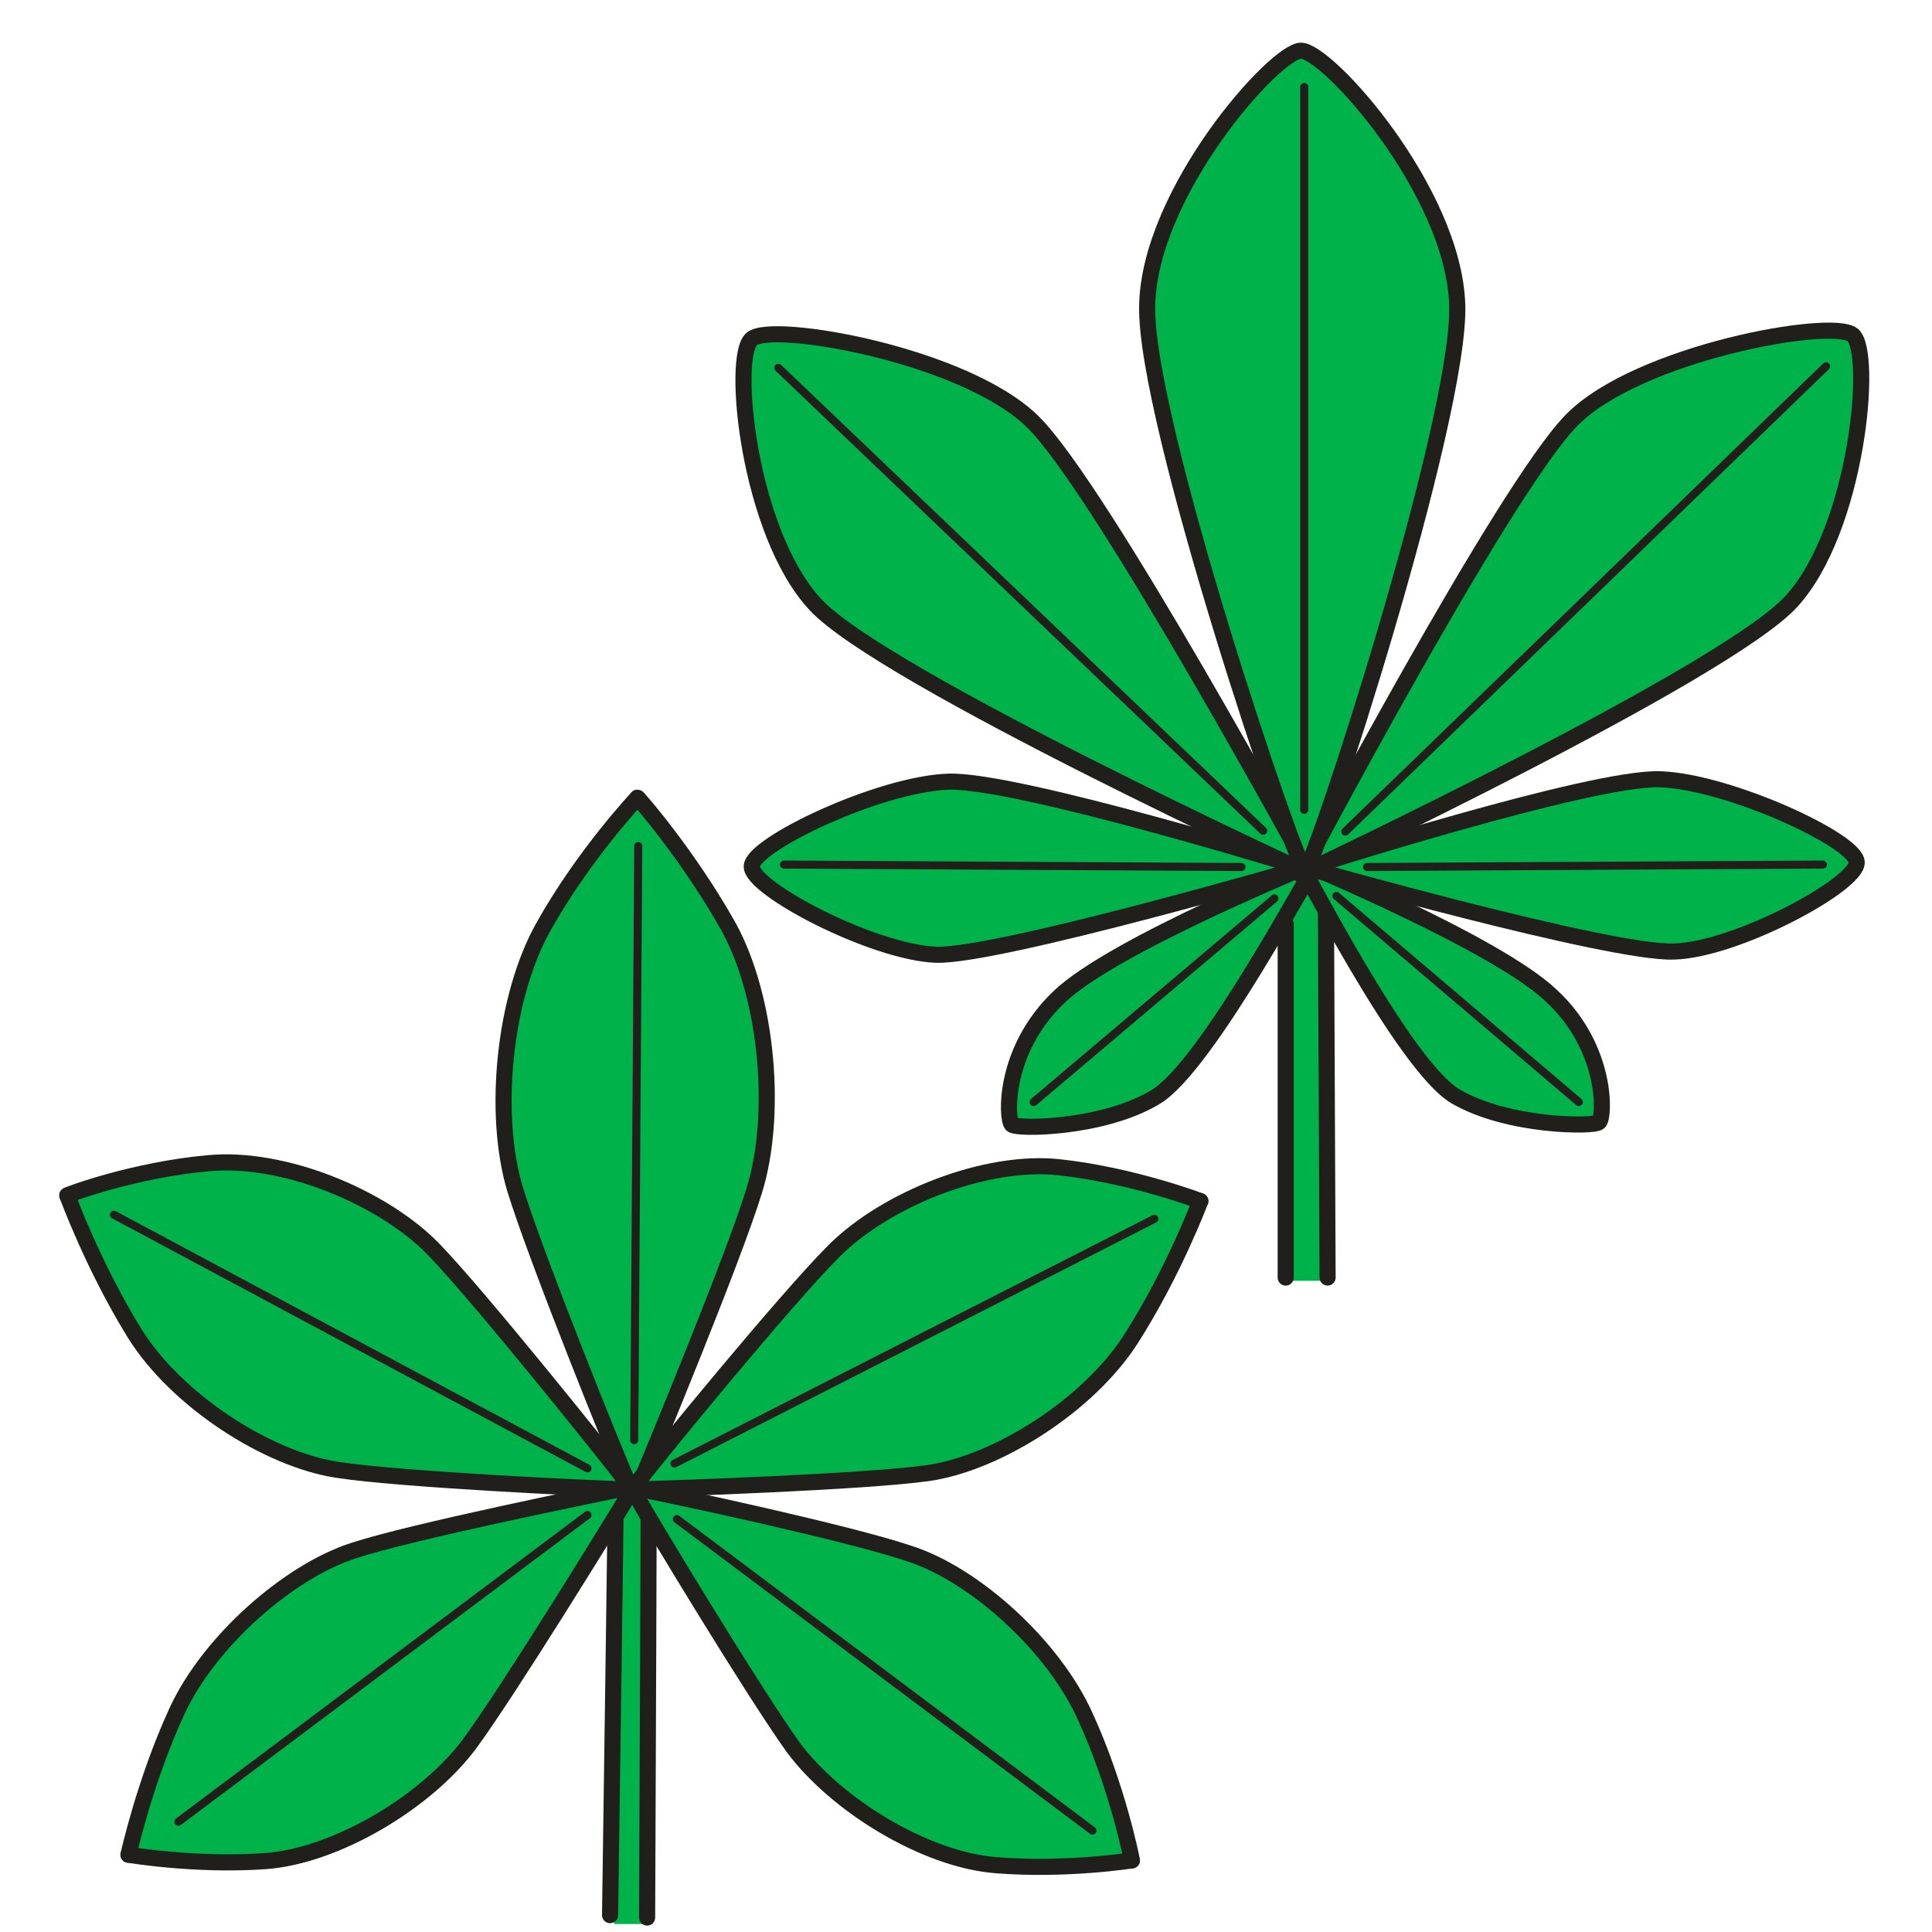 <?xml version="1.0" encoding="utf-8"?>
<!-- Generator: Adobe Illustrator 16.0.4, SVG Export Plug-In . SVG Version: 6.00 Build 0)  -->
<!DOCTYPE svg PUBLIC "-//W3C//DTD SVG 1.1//EN" "http://www.w3.org/Graphics/SVG/1.1/DTD/svg11.dtd">
<svg version="1.1" id="Ebene_1" xmlns="http://www.w3.org/2000/svg" xmlns:xlink="http://www.w3.org/1999/xlink" x="0px" y="0px"
	 width="68.031px" height="68.032px" viewBox="0 0 68.031 68.032" enable-background="new 0 0 68.031 68.032" xml:space="preserve">
<rect y="0" fill="none" width="68.032" height="68.032"/>
<g>
	<defs>
		<rect id="SVGID_1_" y="0.001" width="68.031" height="68.031"/>
	</defs>
	<clipPath id="SVGID_2_">
		<use xlink:href="#SVGID_1_"  overflow="visible"/>
	</clipPath>
	<path clip-path="url(#SVGID_2_)" fill-rule="evenodd" clip-rule="evenodd" fill="#00B24A" d="M21.907,46.942
		c0,1.983-0.17,13.976-0.284,20.807h1.362c0.028-6.689,0.085-19.645,0.085-21.005C22.559,46.799,22.219,46.744,21.907,46.942"/>
	
		<path clip-path="url(#SVGID_2_)" fill="none" stroke="#211F1B" stroke-width="0.567" stroke-linecap="round" stroke-linejoin="round" stroke-miterlimit="10" d="
		M22.787,67.522c0.028-6.548,0.057-14.344,0.057-15.364c-0.511,0.028-0.851,0-1.163,0.198c0,1.475-0.114,8.73-0.199,15.081"/>
	<path clip-path="url(#SVGID_2_)" fill-rule="evenodd" clip-rule="evenodd" fill="#00B24A" d="M22.333,52.414
		c0,0,0.114,0.027,0.17-0.086c0.482-1.162,3.318-7.993,4.056-10.402c0.822-2.637,0.482-6.776-0.908-9.298
		c-1.418-2.523-3.176-4.536-3.204-4.536c0,0-1.872,1.985-3.29,4.508c-1.418,2.494-1.815,6.632-1.021,9.27
		c0.738,2.408,3.517,9.297,4.027,10.459C22.19,52.441,22.333,52.414,22.333,52.414"/>
	
		<path clip-path="url(#SVGID_2_)" fill="none" stroke="#211F1B" stroke-width="0.567" stroke-linecap="round" stroke-linejoin="round" stroke-miterlimit="10" d="
		M22.163,52.328c0.028,0.114,0.17,0.086,0.17,0.086s0.114,0.028,0.17-0.086c0.482-1.162,3.318-7.993,4.056-10.402
		c0.822-2.637,0.481-6.775-0.908-9.298c-1.418-2.523-3.176-4.536-3.204-4.536"/>
	
		<path clip-path="url(#SVGID_2_)" fill="none" stroke="#211F1B" stroke-width="0.567" stroke-linecap="round" stroke-linejoin="round" stroke-miterlimit="10" d="
		M22.446,28.091c0,0-1.872,1.984-3.29,4.507c-1.418,2.494-1.814,6.633-1.021,9.27c0.738,2.409,3.517,9.297,4.027,10.459"/>
	<path clip-path="url(#SVGID_2_)" fill-rule="evenodd" clip-rule="evenodd" fill="#00B24A" d="M22.078,52.356
		c0,0-0.057,0.086-0.142,0.086c-1.134-0.028-7.798-0.341-10.038-0.682c-2.467-0.367-5.672-2.437-7.146-4.79
		c-1.475-2.382-2.382-4.875-2.382-4.875c0-0.028,2.382-0.907,4.962-1.135c2.609-0.255,6.097,1.163,7.912,3.005
		c1.645,1.701,6.068,7.229,6.806,8.192C22.135,52.243,22.078,52.356,22.078,52.356"/>
	
		<path clip-path="url(#SVGID_2_)" fill="none" stroke="#211F1B" stroke-width="0.567" stroke-linecap="round" stroke-linejoin="round" stroke-miterlimit="10" d="
		M2.37,42.095c0-0.028,2.382-0.907,4.962-1.134c2.609-0.257,6.097,1.161,7.912,3.005c1.645,1.699,6.068,7.228,6.806,8.191
		c0.085,0.084,0.028,0.198,0.028,0.198s-0.057,0.086-0.142,0.086"/>
	
		<path clip-path="url(#SVGID_2_)" fill="none" stroke="#211F1B" stroke-width="0.567" stroke-linecap="round" stroke-linejoin="round" stroke-miterlimit="10" d="
		M21.936,52.442c-1.134-0.028-7.798-0.341-10.038-0.682c-2.467-0.367-5.671-2.437-7.146-4.791c-1.475-2.381-2.382-4.875-2.382-4.875
		"/>
	<path clip-path="url(#SVGID_2_)" fill-rule="evenodd" clip-rule="evenodd" fill="#00B24A" d="M22.446,52.356
		c0,0,0.057,0.086,0.142,0.086c1.134-0.028,7.798-0.256,10.066-0.567c2.439-0.34,5.672-2.381,7.175-4.733
		c1.503-2.354,2.438-4.849,2.438-4.849s-2.382-0.907-4.963-1.189c-2.58-0.283-6.096,1.105-7.939,2.947
		c-1.673,1.673-6.153,7.144-6.891,8.107C22.389,52.243,22.446,52.356,22.446,52.356"/>
	
		<path clip-path="url(#SVGID_2_)" fill="none" stroke="#211F1B" stroke-width="0.567" stroke-linecap="round" stroke-linejoin="round" stroke-miterlimit="10" d="
		M42.268,42.293c0,0-2.382-0.907-4.963-1.19c-2.58-0.284-6.096,1.105-7.939,2.948c-1.673,1.672-6.154,7.142-6.891,8.106
		c-0.085,0.085-0.028,0.198-0.028,0.198s0.056,0.085,0.141,0.085"/>
	
		<path clip-path="url(#SVGID_2_)" fill="none" stroke="#211F1B" stroke-width="0.567" stroke-linecap="round" stroke-linejoin="round" stroke-miterlimit="10" d="
		M22.588,52.442c1.134-0.028,7.798-0.256,10.067-0.567c2.439-0.34,5.671-2.381,7.174-4.733c1.503-2.354,2.438-4.848,2.438-4.848"/>
	<path clip-path="url(#SVGID_2_)" fill-rule="evenodd" clip-rule="evenodd" fill="#00B24A" d="M22.134,52.499
		c0,0,0.028,0.085-0.028,0.198c-0.596,0.991-4.225,6.888-5.587,8.73c-1.531,2.041-4.707,3.94-7.202,4.11
		c-2.468,0.17-4.793-0.227-4.793-0.227s0.568-2.581,1.702-5.046c1.134-2.466,3.941-4.933,6.238-5.669
		c2.099-0.681,8.422-1.956,9.5-2.183C22.077,52.414,22.134,52.499,22.134,52.499"/>
	
		<path clip-path="url(#SVGID_2_)" fill="none" stroke="#211F1B" stroke-width="0.567" stroke-linecap="round" stroke-linejoin="round" stroke-miterlimit="10" d="
		M22.106,52.697c-0.596,0.992-4.225,6.888-5.586,8.729c-1.532,2.041-4.707,3.941-7.203,4.111c-2.467,0.17-4.793-0.228-4.793-0.228"
		/>
	
		<path clip-path="url(#SVGID_2_)" fill="none" stroke="#211F1B" stroke-width="0.567" stroke-linecap="round" stroke-linejoin="round" stroke-miterlimit="10" d="
		M4.524,65.311c0,0,0.567-2.58,1.702-5.046c1.134-2.466,3.941-4.934,6.238-5.669c2.099-0.682,8.422-1.956,9.499-2.183
		c0.114,0,0.171,0.084,0.171,0.084s0.028,0.085-0.028,0.199"/>
	<path clip-path="url(#SVGID_2_)" fill-rule="evenodd" clip-rule="evenodd" fill="#00B24A" d="M22.39,52.499
		c0,0-0.029,0.085,0.028,0.198c0.567,1.021,4.14,6.916,5.501,8.815c1.503,2.041,4.651,3.968,7.147,4.167
		c2.467,0.198,4.792-0.17,4.792-0.17c0-0.029-0.511-2.609-1.645-5.074c-1.106-2.466-3.886-4.989-6.182-5.726
		C29.96,54,23.638,52.64,22.56,52.441C22.447,52.414,22.39,52.499,22.39,52.499"/>
	
		<path clip-path="url(#SVGID_2_)" fill="none" stroke="#211F1B" stroke-width="0.567" stroke-linecap="round" stroke-linejoin="round" stroke-miterlimit="10" d="
		M22.418,52.697c0.567,1.021,4.14,6.916,5.501,8.814c1.503,2.041,4.65,3.97,7.146,4.167c2.467,0.199,4.792-0.169,4.792-0.169"/>
	
		<path clip-path="url(#SVGID_2_)" fill="none" stroke="#211F1B" stroke-width="0.567" stroke-linecap="round" stroke-linejoin="round" stroke-miterlimit="10" d="
		M39.857,65.509c0-0.028-0.511-2.608-1.646-5.074c-1.105-2.466-3.885-4.989-6.182-5.726C29.961,54,23.637,52.64,22.56,52.442
		c-0.113-0.029-0.17,0.056-0.17,0.056s-0.029,0.086,0.029,0.198"/>
	
		<rect x="45.245" y="30.926" clip-path="url(#SVGID_2_)" fill-rule="evenodd" clip-rule="evenodd" fill="#00B24A" width="1.503" height="14.174"/>
	<path clip-path="url(#SVGID_2_)" fill-rule="evenodd" clip-rule="evenodd" fill="#00B24A" d="M46.408,30.331
		c-0.114,0-3.886,7.228-5.729,8.305c-1.843,1.106-4.849,1.135-5.048,0.964c-0.198-0.198-0.312-2.607,1.645-4.479
		C39.205,33.251,46.493,30.331,46.408,30.331"/>
	
		<path clip-path="url(#SVGID_2_)" fill="none" stroke="#211F1B" stroke-width="0.567" stroke-linecap="round" stroke-linejoin="round" stroke-miterlimit="10" d="
		M46.408,30.331c-0.114,0-3.886,7.228-5.729,8.305c-1.843,1.106-4.849,1.135-5.048,0.964c-0.198-0.198-0.312-2.607,1.645-4.479
		C39.205,33.251,46.493,30.331,46.408,30.331z"/>
	<path clip-path="url(#SVGID_2_)" fill-rule="evenodd" clip-rule="evenodd" fill="#00B24A" d="M45.699,30.303
		c0.085,0,3.714,7.228,5.558,8.305c1.843,1.076,4.877,1.076,5.048,0.906c0.198-0.17,0.312-2.606-1.674-4.449
		C52.675,33.194,45.613,30.303,45.699,30.303"/>
	
		<path clip-path="url(#SVGID_2_)" fill="none" stroke="#211F1B" stroke-width="0.567" stroke-linecap="round" stroke-linejoin="round" stroke-miterlimit="10" d="
		M45.699,30.303c0.085,0,3.714,7.228,5.558,8.305c1.843,1.076,4.877,1.076,5.048,0.906c0.198-0.17,0.312-2.606-1.674-4.449
		C52.675,33.194,45.613,30.303,45.699,30.303z"/>
	<path clip-path="url(#SVGID_2_)" fill-rule="evenodd" clip-rule="evenodd" fill="#00B24A" d="M45.897,30.558
		c0,0-10.096-3.118-12.505-3.033c-2.439,0.085-6.891,2.211-6.92,2.976c-0.056,0.765,4.254,3.033,6.494,3.119
		C35.179,33.676,45.897,30.558,45.897,30.558"/>
	
		<path clip-path="url(#SVGID_2_)" fill="none" stroke="#211F1B" stroke-width="0.567" stroke-linecap="round" stroke-linejoin="round" stroke-miterlimit="10" d="
		M45.897,30.558c0,0-10.096-3.118-12.505-3.033c-2.439,0.085-6.891,2.211-6.92,2.976c-0.056,0.765,4.254,3.033,6.494,3.119
		C35.179,33.676,45.897,30.558,45.897,30.558z"/>
	<path clip-path="url(#SVGID_2_)" fill-rule="evenodd" clip-rule="evenodd" fill="#00B24A" d="M46.011,30.558
		c0,0,10.01-3.203,12.448-3.118c2.411,0.085,6.892,2.154,6.92,2.919c0.057,0.766-4.226,3.09-6.438,3.147
		C56.701,33.591,46.011,30.558,46.011,30.558"/>
	
		<path clip-path="url(#SVGID_2_)" fill="none" stroke="#211F1B" stroke-width="0.567" stroke-linecap="round" stroke-linejoin="round" stroke-miterlimit="10" d="
		M46.011,30.558c0,0,10.01-3.203,12.448-3.118c2.411,0.085,6.892,2.154,6.92,2.919c0.057,0.766-4.226,3.09-6.438,3.147
		C56.701,33.591,46.011,30.558,46.011,30.558z"/>
	<path clip-path="url(#SVGID_2_)" fill-rule="evenodd" clip-rule="evenodd" fill="#00B24A" d="M46.152,30.785
		c0,0-7.401-13.606-9.783-15.931c-2.382-2.352-9.188-3.543-9.897-2.919c-0.737,0.595-0.113,6.831,2.241,9.354
		C31.066,23.839,46.152,30.785,46.152,30.785"/>
	
		<path clip-path="url(#SVGID_2_)" fill="none" stroke="#211F1B" stroke-width="0.567" stroke-linecap="round" stroke-linejoin="round" stroke-miterlimit="10" d="
		M46.152,30.785c0,0-7.401-13.606-9.783-15.931c-2.382-2.352-9.188-3.543-9.897-2.919c-0.737,0.595-0.113,6.831,2.241,9.354
		C31.066,23.839,46.152,30.785,46.152,30.785z"/>
	<path clip-path="url(#SVGID_2_)" fill-rule="evenodd" clip-rule="evenodd" fill="#00B24A" d="M45.784,30.785
		c0,0,7.202-13.635,9.584-16.016c2.354-2.353,9.131-3.571,9.868-2.976c0.737,0.595,0.171,6.831-2.154,9.383
		C60.756,23.727,45.784,30.785,45.784,30.785"/>
	
		<path clip-path="url(#SVGID_2_)" fill="none" stroke="#211F1B" stroke-width="0.567" stroke-linecap="round" stroke-linejoin="round" stroke-miterlimit="10" d="
		M45.784,30.785c0,0,7.202-13.635,9.584-16.016c2.354-2.353,9.131-3.571,9.868-2.976c0.737,0.595,0.171,6.831-2.154,9.383
		C60.756,23.727,45.784,30.785,45.784,30.785z"/>
	<path clip-path="url(#SVGID_2_)" fill-rule="evenodd" clip-rule="evenodd" fill="#00B24A" d="M45.954,30.643
		c-0.283,0-5.672-15.902-5.558-19.899c0.085-3.997,4.509-8.958,5.416-8.958c0.936,0,5.359,4.933,5.501,8.929
		C51.455,14.712,46.266,30.643,45.954,30.643"/>
	
		<path clip-path="url(#SVGID_2_)" fill="none" stroke="#211F1B" stroke-width="0.567" stroke-linecap="round" stroke-linejoin="round" stroke-miterlimit="10" d="
		M45.954,30.643c-0.283,0-5.672-15.902-5.558-19.899c0.085-3.997,4.509-8.958,5.416-8.958c0.936,0,5.359,4.933,5.501,8.929
		C51.455,14.712,46.266,30.643,45.954,30.643z"/>
	
		<line clip-path="url(#SVGID_2_)" fill="none" stroke="#211F1B" stroke-width="0.567" stroke-linecap="round" stroke-linejoin="round" stroke-miterlimit="10" x1="45.273" y1="44.986" x2="45.273" y2="32.542"/>
	
		<line clip-path="url(#SVGID_2_)" fill="none" stroke="#211F1B" stroke-width="0.567" stroke-linecap="round" stroke-linejoin="round" stroke-miterlimit="10" x1="46.691" y1="32.117" x2="46.748" y2="44.986"/>
	
		<line clip-path="url(#SVGID_2_)" fill="none" stroke="#211F1B" stroke-width="0.283" stroke-linecap="round" stroke-linejoin="round" stroke-miterlimit="10" x1="45.926" y1="3.062" x2="45.926" y2="28.517"/>
	
		<line clip-path="url(#SVGID_2_)" fill="none" stroke="#211F1B" stroke-width="0.283" stroke-linecap="round" stroke-linejoin="round" stroke-miterlimit="10" x1="64.301" y1="12.898" x2="47.372" y2="29.282"/>
	
		<line clip-path="url(#SVGID_2_)" fill="none" stroke="#211F1B" stroke-width="0.283" stroke-linecap="round" stroke-linejoin="round" stroke-miterlimit="10" x1="27.409" y1="12.954" x2="44.479" y2="29.253"/>
	
		<line clip-path="url(#SVGID_2_)" fill="none" stroke="#211F1B" stroke-width="0.283" stroke-linecap="round" stroke-linejoin="round" stroke-miterlimit="10" x1="64.188" y1="30.444" x2="48.138" y2="30.53"/>
	
		<line clip-path="url(#SVGID_2_)" fill="none" stroke="#211F1B" stroke-width="0.283" stroke-linecap="round" stroke-linejoin="round" stroke-miterlimit="10" x1="27.607" y1="30.444" x2="43.714" y2="30.53"/>
	
		<line clip-path="url(#SVGID_2_)" fill="none" stroke="#211F1B" stroke-width="0.283" stroke-linecap="round" stroke-linejoin="round" stroke-miterlimit="10" x1="55.596" y1="38.807" x2="47.06" y2="31.55"/>
	
		<line clip-path="url(#SVGID_2_)" fill="none" stroke="#211F1B" stroke-width="0.283" stroke-linecap="round" stroke-linejoin="round" stroke-miterlimit="10" x1="36.397" y1="38.807" x2="44.877" y2="31.635"/>
	
		<line clip-path="url(#SVGID_2_)" fill="none" stroke="#211F1B" stroke-width="0.283" stroke-linecap="round" stroke-linejoin="round" stroke-miterlimit="10" x1="6.283" y1="64.149" x2="20.688" y2="53.347"/>
	
		<line clip-path="url(#SVGID_2_)" fill="none" stroke="#211F1B" stroke-width="0.283" stroke-linecap="round" stroke-linejoin="round" stroke-miterlimit="10" x1="22.475" y1="29.792" x2="22.333" y2="50.712"/>
	
		<line clip-path="url(#SVGID_2_)" fill="none" stroke="#211F1B" stroke-width="0.283" stroke-linecap="round" stroke-linejoin="round" stroke-miterlimit="10" x1="4.014" y1="42.775" x2="20.688" y2="51.705"/>
	
		<line clip-path="url(#SVGID_2_)" fill="none" stroke="#211F1B" stroke-width="0.283" stroke-linecap="round" stroke-linejoin="round" stroke-miterlimit="10" x1="40.651" y1="42.917" x2="23.75" y2="51.535"/>
	
		<line clip-path="url(#SVGID_2_)" fill="none" stroke="#211F1B" stroke-width="0.283" stroke-linecap="round" stroke-linejoin="round" stroke-miterlimit="10" x1="23.835" y1="53.491" x2="38.468" y2="64.46"/>
</g>
</svg>
